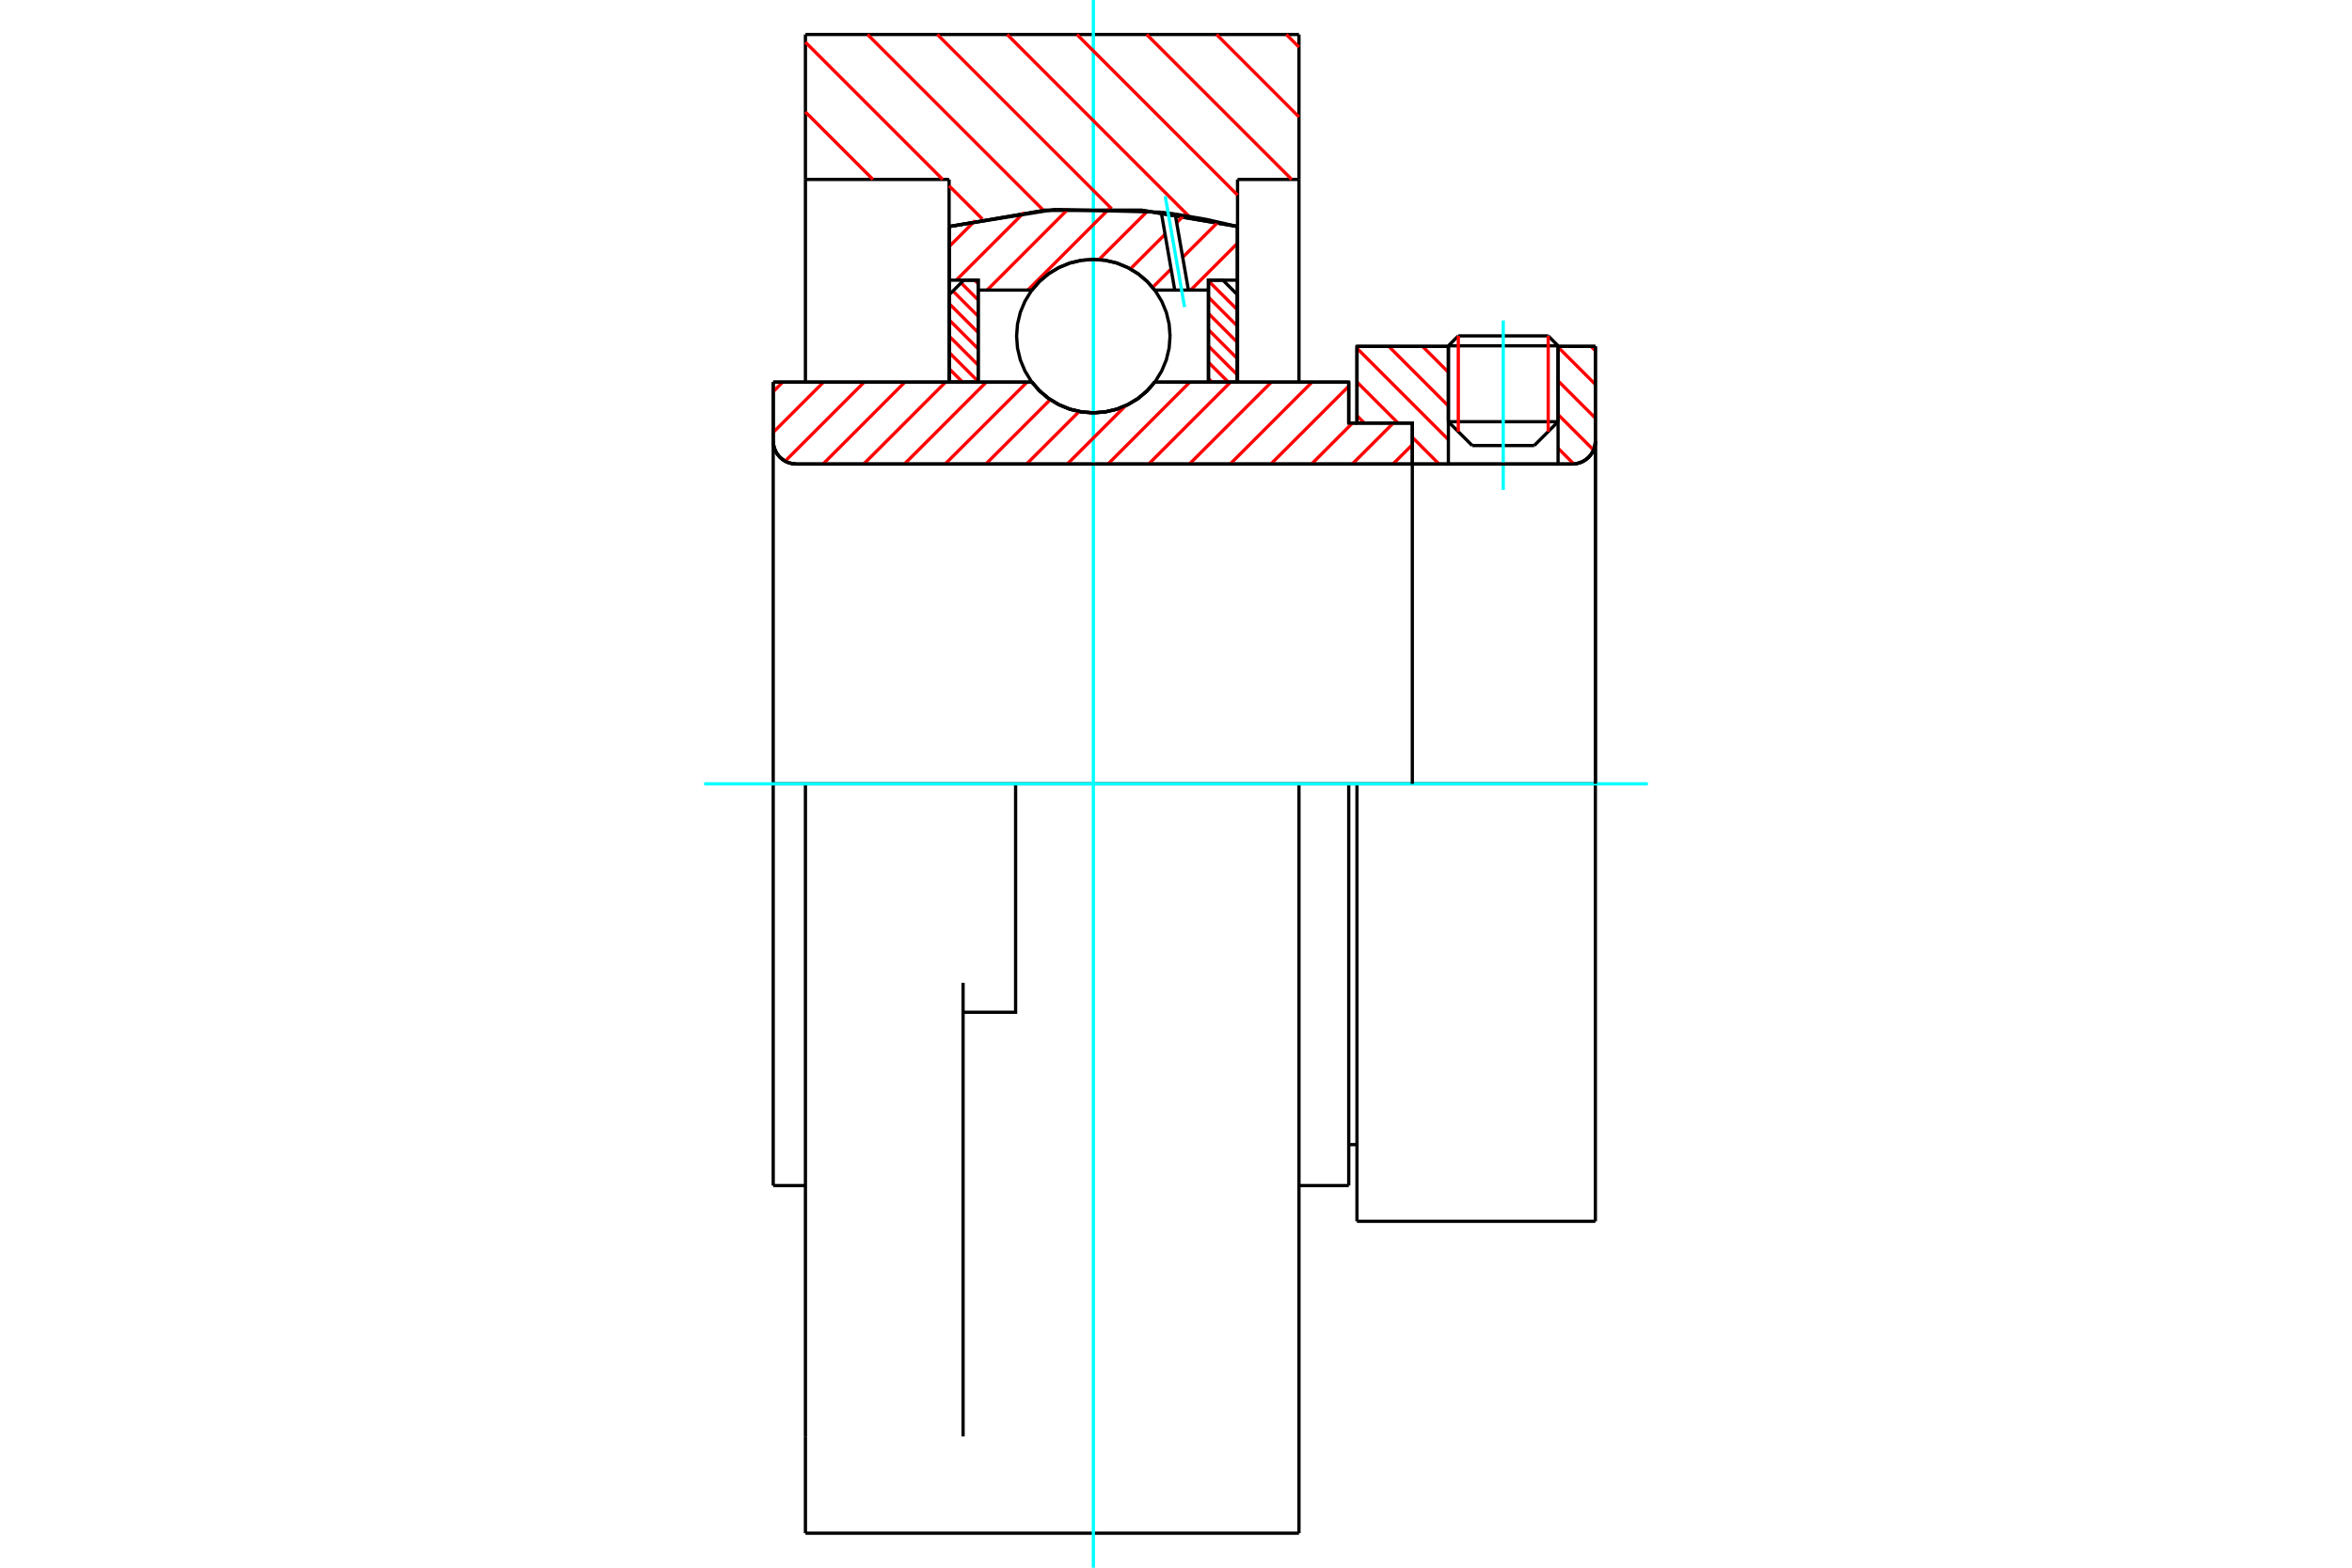 <?xml version="1.0" standalone="no"?>
<!DOCTYPE svg PUBLIC "-//W3C//DTD SVG 1.1//EN"
	"http://www.w3.org/Graphics/SVG/1.1/DTD/svg11.dtd">
<svg xmlns="http://www.w3.org/2000/svg" height="100%" width="100%" viewBox="0 0 36000 24000">
	<rect x="-1800" y="-1200" width="39600" height="26400" style="fill:#FFF"/>
	<g style="fill:none; fill-rule:evenodd" transform="matrix(1 0 0 1 0 0)">
		<g style="fill:none; stroke:#000; stroke-width:50; shape-rendering:geometricPrecision">
			<line x1="20770" y1="12000" x2="20644" y2="12000"/>
			<line x1="20644" y1="6477" x2="20770" y2="6477"/>
			<line x1="20644" y1="18150" x2="20644" y2="12000"/>
			<line x1="20644" y1="5850" x2="20644" y2="6477"/>
			<line x1="12328" y1="12000" x2="11835" y2="12000"/>
			<line x1="20644" y1="12000" x2="19882" y2="12000"/>
			<line x1="11835" y1="18150" x2="11835" y2="12000"/>
			<line x1="11835" y1="5850" x2="15795" y2="5850"/>
			<line x1="17674" y1="5850" x2="20644" y2="5850"/>
			<polyline points="15795,5850 15914,5987 16054,6103 16209,6196 16377,6265 16554,6306 16735,6320 16915,6306 17092,6265 17260,6196 17416,6103 17555,5987 17674,5850"/>
			<polyline points="11835,6751 11839,6806 11852,6860 11873,6911 11902,6958 11938,7000 11980,7036 12027,7065 12078,7086 12132,7099 12187,7104"/>
			<line x1="11835" y1="6751" x2="11835" y2="12000"/>
			<line x1="11835" y1="6751" x2="11835" y2="5850"/>
			<line x1="23848" y1="6456" x2="23848" y2="5303"/>
			<line x1="23483" y1="6821" x2="23848" y2="6456"/>
			<line x1="22169" y1="6456" x2="22534" y2="6821"/>
			<line x1="22169" y1="5303" x2="22169" y2="6456"/>
			<line x1="22169" y1="5303" x2="20770" y2="5303"/>
			<line x1="20770" y1="6477" x2="20770" y2="5303"/>
			<line x1="24067" y1="7104" x2="12187" y2="7104"/>
			<polyline points="24067,7104 24122,7099 24176,7086 24227,7065 24274,7036 24316,7000 24352,6958 24381,6911 24402,6860 24415,6806 24419,6751"/>
			<line x1="24419" y1="5303" x2="24419" y2="6751"/>
			<line x1="24419" y1="5303" x2="23848" y2="5303"/>
			<polyline points="24419,18697 24419,12000 20770,12000"/>
			<line x1="20770" y1="18697" x2="20770" y2="12000"/>
			<line x1="24419" y1="6751" x2="24419" y2="12000"/>
			<line x1="22169" y1="6456" x2="23848" y2="6456"/>
			<line x1="23848" y1="5294" x2="22169" y2="5294"/>
			<line x1="22321" y1="5142" x2="23697" y2="5142"/>
			<line x1="23483" y1="6821" x2="22534" y2="6821"/>
			<line x1="20644" y1="17523" x2="20770" y2="17523"/>
			<line x1="19882" y1="18150" x2="20644" y2="18150"/>
			<line x1="11835" y1="18150" x2="12328" y2="18150"/>
			<polyline points="11835,6751 11839,6806 11852,6860 11873,6911 11902,6958 11938,7000 11980,7036 12027,7065 12078,7086 12132,7099 12187,7104"/>
			<line x1="20770" y1="18697" x2="24419" y2="18697"/>
			<polyline points="24067,7104 24122,7099 24176,7086 24227,7065 24274,7036 24316,7000 24352,6958 24381,6911 24402,6860 24415,6806 24419,6751"/>
			<line x1="22169" y1="5294" x2="22169" y2="5303"/>
			<line x1="23848" y1="5303" x2="23848" y2="5294"/>
			<line x1="22321" y1="5142" x2="22169" y2="5294"/>
			<line x1="23848" y1="5294" x2="23697" y2="5142"/>
			<line x1="15545" y1="12000" x2="12328" y2="12000"/>
			<line x1="19882" y1="12000" x2="15545" y2="12000"/>
			<line x1="14527" y1="2747" x2="12328" y2="2747"/>
			<line x1="14527" y1="3468" x2="14527" y2="2747"/>
			<polyline points="18942,3468 17478,3219 15992,3219 14527,3468"/>
			<line x1="18942" y1="2747" x2="18942" y2="3468"/>
			<line x1="19882" y1="2747" x2="18942" y2="2747"/>
			<line x1="19882" y1="528" x2="19882" y2="2747"/>
			<line x1="12328" y1="528" x2="19882" y2="528"/>
			<line x1="12328" y1="2747" x2="12328" y2="528"/>
			<line x1="19882" y1="12000" x2="19882" y2="23472"/>
			<line x1="19882" y1="2747" x2="19882" y2="5850"/>
			<line x1="18942" y1="3468" x2="18942" y2="5850"/>
			<line x1="12328" y1="23472" x2="12328" y2="21991"/>
			<line x1="14527" y1="5850" x2="14527" y2="3468"/>
			<line x1="12328" y1="5850" x2="12328" y2="2747"/>
			<polyline points="12328,21991 12328,15046 12328,12000"/>
			<line x1="14741" y1="21991" x2="14741" y2="15046"/>
			<polyline points="14741,15497 15545,15497 15545,12000"/>
			<line x1="12328" y1="23472" x2="19882" y2="23472"/>
		</g>
		<g style="fill:none; stroke:#0FF; stroke-width:50; shape-rendering:geometricPrecision">
			<line x1="23009" y1="7500" x2="23009" y2="4906"/>
			<line x1="16735" y1="24000" x2="16735" y2="0"/>
			<line x1="10778" y1="12000" x2="25222" y2="12000"/>
		</g>
		<g style="fill:none; stroke:#F00; stroke-width:50; shape-rendering:geometricPrecision">
			<line x1="19689" y1="528" x2="19882" y2="721"/>
			<line x1="18621" y1="528" x2="19882" y2="1790"/>
			<line x1="17552" y1="528" x2="19771" y2="2747"/>
			<line x1="16484" y1="528" x2="18942" y2="2987"/>
			<line x1="15416" y1="528" x2="18202" y2="3315"/>
			<line x1="14347" y1="528" x2="17015" y2="3196"/>
			<line x1="13279" y1="528" x2="15975" y2="3224"/>
			<line x1="12328" y1="646" x2="14429" y2="2747"/>
			<line x1="14527" y1="2845" x2="15037" y2="3354"/>
			<line x1="12328" y1="1714" x2="13361" y2="2747"/>
		</g>
		<g style="fill:none; stroke:#000; stroke-width:50; shape-rendering:geometricPrecision">
			<polyline points="18942,3468 17478,3219 15992,3219 14527,3468"/>
		</g>
		<g style="fill:none; stroke:#F00; stroke-width:50; shape-rendering:geometricPrecision">
			<line x1="23697" y1="5142" x2="23697" y2="6607"/>
			<line x1="22321" y1="6607" x2="22321" y2="5142"/>
			<line x1="14531" y1="5648" x2="14734" y2="5850"/>
			<line x1="14531" y1="5399" x2="14972" y2="5839"/>
			<line x1="14531" y1="5149" x2="14972" y2="5590"/>
			<line x1="14531" y1="4900" x2="14972" y2="5341"/>
			<line x1="14531" y1="4651" x2="14972" y2="5091"/>
			<line x1="14586" y1="4456" x2="14972" y2="4842"/>
			<line x1="14710" y1="4331" x2="14972" y2="4593"/>
			<line x1="14918" y1="4289" x2="14972" y2="4344"/>
		</g>
		<g style="fill:none; stroke:#000; stroke-width:50; shape-rendering:geometricPrecision">
			<polyline points="14972,5850 14972,4289 14752,4289 14531,4510 14531,5850 14972,5850"/>
		</g>
		<g style="fill:none; stroke:#F00; stroke-width:50; shape-rendering:geometricPrecision">
			<line x1="18497" y1="4301" x2="18938" y2="4741"/>
			<line x1="18497" y1="4550" x2="18938" y2="4991"/>
			<line x1="18497" y1="4799" x2="18938" y2="5240"/>
			<line x1="18497" y1="5048" x2="18938" y2="5489"/>
			<line x1="18497" y1="5298" x2="18938" y2="5738"/>
			<line x1="18497" y1="5547" x2="18801" y2="5850"/>
			<line x1="18497" y1="5796" x2="18551" y2="5850"/>
		</g>
		<g style="fill:none; stroke:#000; stroke-width:50; shape-rendering:geometricPrecision">
			<polyline points="18497,5850 18497,4289 18718,4289 18938,4510 18938,5850 18497,5850"/>
			<polyline points="17909,5145 17895,4962 17852,4782 17781,4612 17685,4455 17565,4315 17425,4195 17268,4099 17098,4028 16918,3985 16735,3971 16551,3985 16372,4028 16201,4099 16044,4195 15904,4315 15784,4455 15688,4612 15617,4782 15574,4962 15560,5145 15574,5329 15617,5509 15688,5679 15784,5836 15904,5976 16044,6096 16201,6192 16372,6263 16551,6306 16735,6320 16918,6306 17098,6263 17268,6192 17425,6096 17565,5976 17685,5836 17781,5679 17852,5509 17895,5329 17909,5145"/>
		</g>
		<g style="fill:none; stroke:#F00; stroke-width:50; shape-rendering:geometricPrecision">
			<line x1="24353" y1="5303" x2="24419" y2="5369"/>
			<line x1="23848" y1="5314" x2="24419" y2="5885"/>
			<line x1="23848" y1="5830" x2="24419" y2="6401"/>
			<line x1="23848" y1="6346" x2="24391" y2="6889"/>
			<line x1="23848" y1="6862" x2="24089" y2="7103"/>
			<line x1="21773" y1="5303" x2="22169" y2="5699"/>
			<line x1="21257" y1="5303" x2="22169" y2="6215"/>
			<line x1="20770" y1="5332" x2="22169" y2="6731"/>
			<line x1="20770" y1="5848" x2="21399" y2="6477"/>
			<line x1="21617" y1="6694" x2="22026" y2="7104"/>
			<line x1="20770" y1="6364" x2="20883" y2="6477"/>
		</g>
		<g style="fill:none; stroke:#000; stroke-width:50; shape-rendering:geometricPrecision">
			<line x1="24419" y1="12000" x2="24419" y2="5303"/>
			<polyline points="24067,7104 24122,7099 24176,7086 24227,7065 24274,7036 24316,7000 24352,6958 24381,6911 24402,6860 24415,6806 24419,6751"/>
			<polyline points="24067,7104 23848,7104 23848,5303"/>
			<polyline points="23848,7104 22169,7104 22169,5303"/>
			<polyline points="22169,7104 21617,7104 21617,12000"/>
			<polyline points="21617,7104 21617,6477 20770,6477 20770,5303 22169,5303"/>
			<line x1="23848" y1="5303" x2="24419" y2="5303"/>
		</g>
		<g style="fill:none; stroke:#F00; stroke-width:50; shape-rendering:geometricPrecision">
			<line x1="18938" y1="3727" x2="18225" y2="4441"/>
			<line x1="18642" y1="3401" x2="18103" y2="3939"/>
			<line x1="17925" y1="4117" x2="17642" y2="4400"/>
			<line x1="18120" y1="3299" x2="18010" y2="3409"/>
			<line x1="17833" y1="3586" x2="17302" y2="4117"/>
			<line x1="17565" y1="3231" x2="16821" y2="3974"/>
			<line x1="16978" y1="3195" x2="15732" y2="4441"/>
			<line x1="16349" y1="3200" x2="15109" y2="4441"/>
			<line x1="15672" y1="3255" x2="14637" y2="4289"/>
			<line x1="14926" y1="3377" x2="14531" y2="3772"/>
		</g>
		<g style="fill:none; stroke:#000; stroke-width:50; shape-rendering:geometricPrecision">
			<polyline points="14531,5850 14531,4289 14531,3467"/>
			<polyline points="17774,3249 16142,3207 14531,3467"/>
			<polyline points="17987,3277 17881,3262 17774,3249"/>
			<polyline points="18938,3467 18465,3359 17987,3277"/>
			<polyline points="18938,3467 18938,4289 18497,4289 18497,4441 18497,5850"/>
			<polyline points="18497,4441 18190,4441 17981,4441 17674,4441 17555,4304 17416,4188 17260,4095 17092,4026 16915,3985 16735,3971 16554,3985 16377,4026 16209,4095 16054,4188 15914,4304 15795,4441 14972,4441 14972,5850"/>
			<polyline points="14972,4441 14972,4289 14531,4289"/>
			<line x1="18938" y1="4289" x2="18938" y2="5850"/>
		</g>
		<g style="fill:none; stroke:#0FF; stroke-width:50; shape-rendering:geometricPrecision">
			<line x1="18131" y1="4700" x2="17835" y2="3003"/>
		</g>
		<g style="fill:none; stroke:#000; stroke-width:50; shape-rendering:geometricPrecision">
			<line x1="17981" y1="4441" x2="17774" y2="3249"/>
			<line x1="18190" y1="4441" x2="17987" y2="3277"/>
		</g>
		<g style="fill:none; stroke:#F00; stroke-width:50; shape-rendering:geometricPrecision">
			<line x1="21617" y1="6808" x2="21321" y2="7104"/>
			<line x1="21325" y1="6477" x2="20698" y2="7104"/>
			<line x1="20701" y1="6477" x2="20075" y2="7104"/>
			<line x1="20644" y1="5912" x2="19452" y2="7104"/>
			<line x1="20082" y1="5850" x2="18829" y2="7104"/>
			<line x1="19459" y1="5850" x2="18205" y2="7104"/>
			<line x1="18835" y1="5850" x2="17582" y2="7104"/>
			<line x1="18212" y1="5850" x2="16959" y2="7104"/>
			<line x1="17229" y1="6211" x2="16336" y2="7104"/>
			<line x1="16517" y1="6300" x2="15713" y2="7104"/>
			<line x1="16076" y1="6117" x2="15090" y2="7104"/>
			<line x1="15720" y1="5850" x2="14466" y2="7104"/>
			<line x1="15096" y1="5850" x2="13843" y2="7104"/>
			<line x1="14473" y1="5850" x2="13220" y2="7104"/>
			<line x1="13850" y1="5850" x2="12597" y2="7104"/>
			<line x1="13227" y1="5850" x2="12017" y2="7060"/>
			<line x1="12604" y1="5850" x2="11835" y2="6619"/>
			<line x1="11980" y1="5850" x2="11835" y2="5996"/>
		</g>
		<g style="fill:none; stroke:#000; stroke-width:50; shape-rendering:geometricPrecision">
			<polyline points="11835,5850 11835,6751 11839,6806 11852,6860 11873,6911 11902,6958 11938,7000 11980,7036 12027,7065 12078,7086 12132,7099 12187,7104 21617,7104 21617,6477 20644,6477 20644,5850 17674,5850"/>
			<polyline points="15795,5850 15914,5987 16054,6103 16209,6196 16377,6265 16554,6306 16735,6320 16915,6306 17092,6265 17260,6196 17416,6103 17555,5987 17674,5850"/>
			<polyline points="15795,5850 12275,5850 11835,5850"/>
		</g>
	</g>
</svg>
